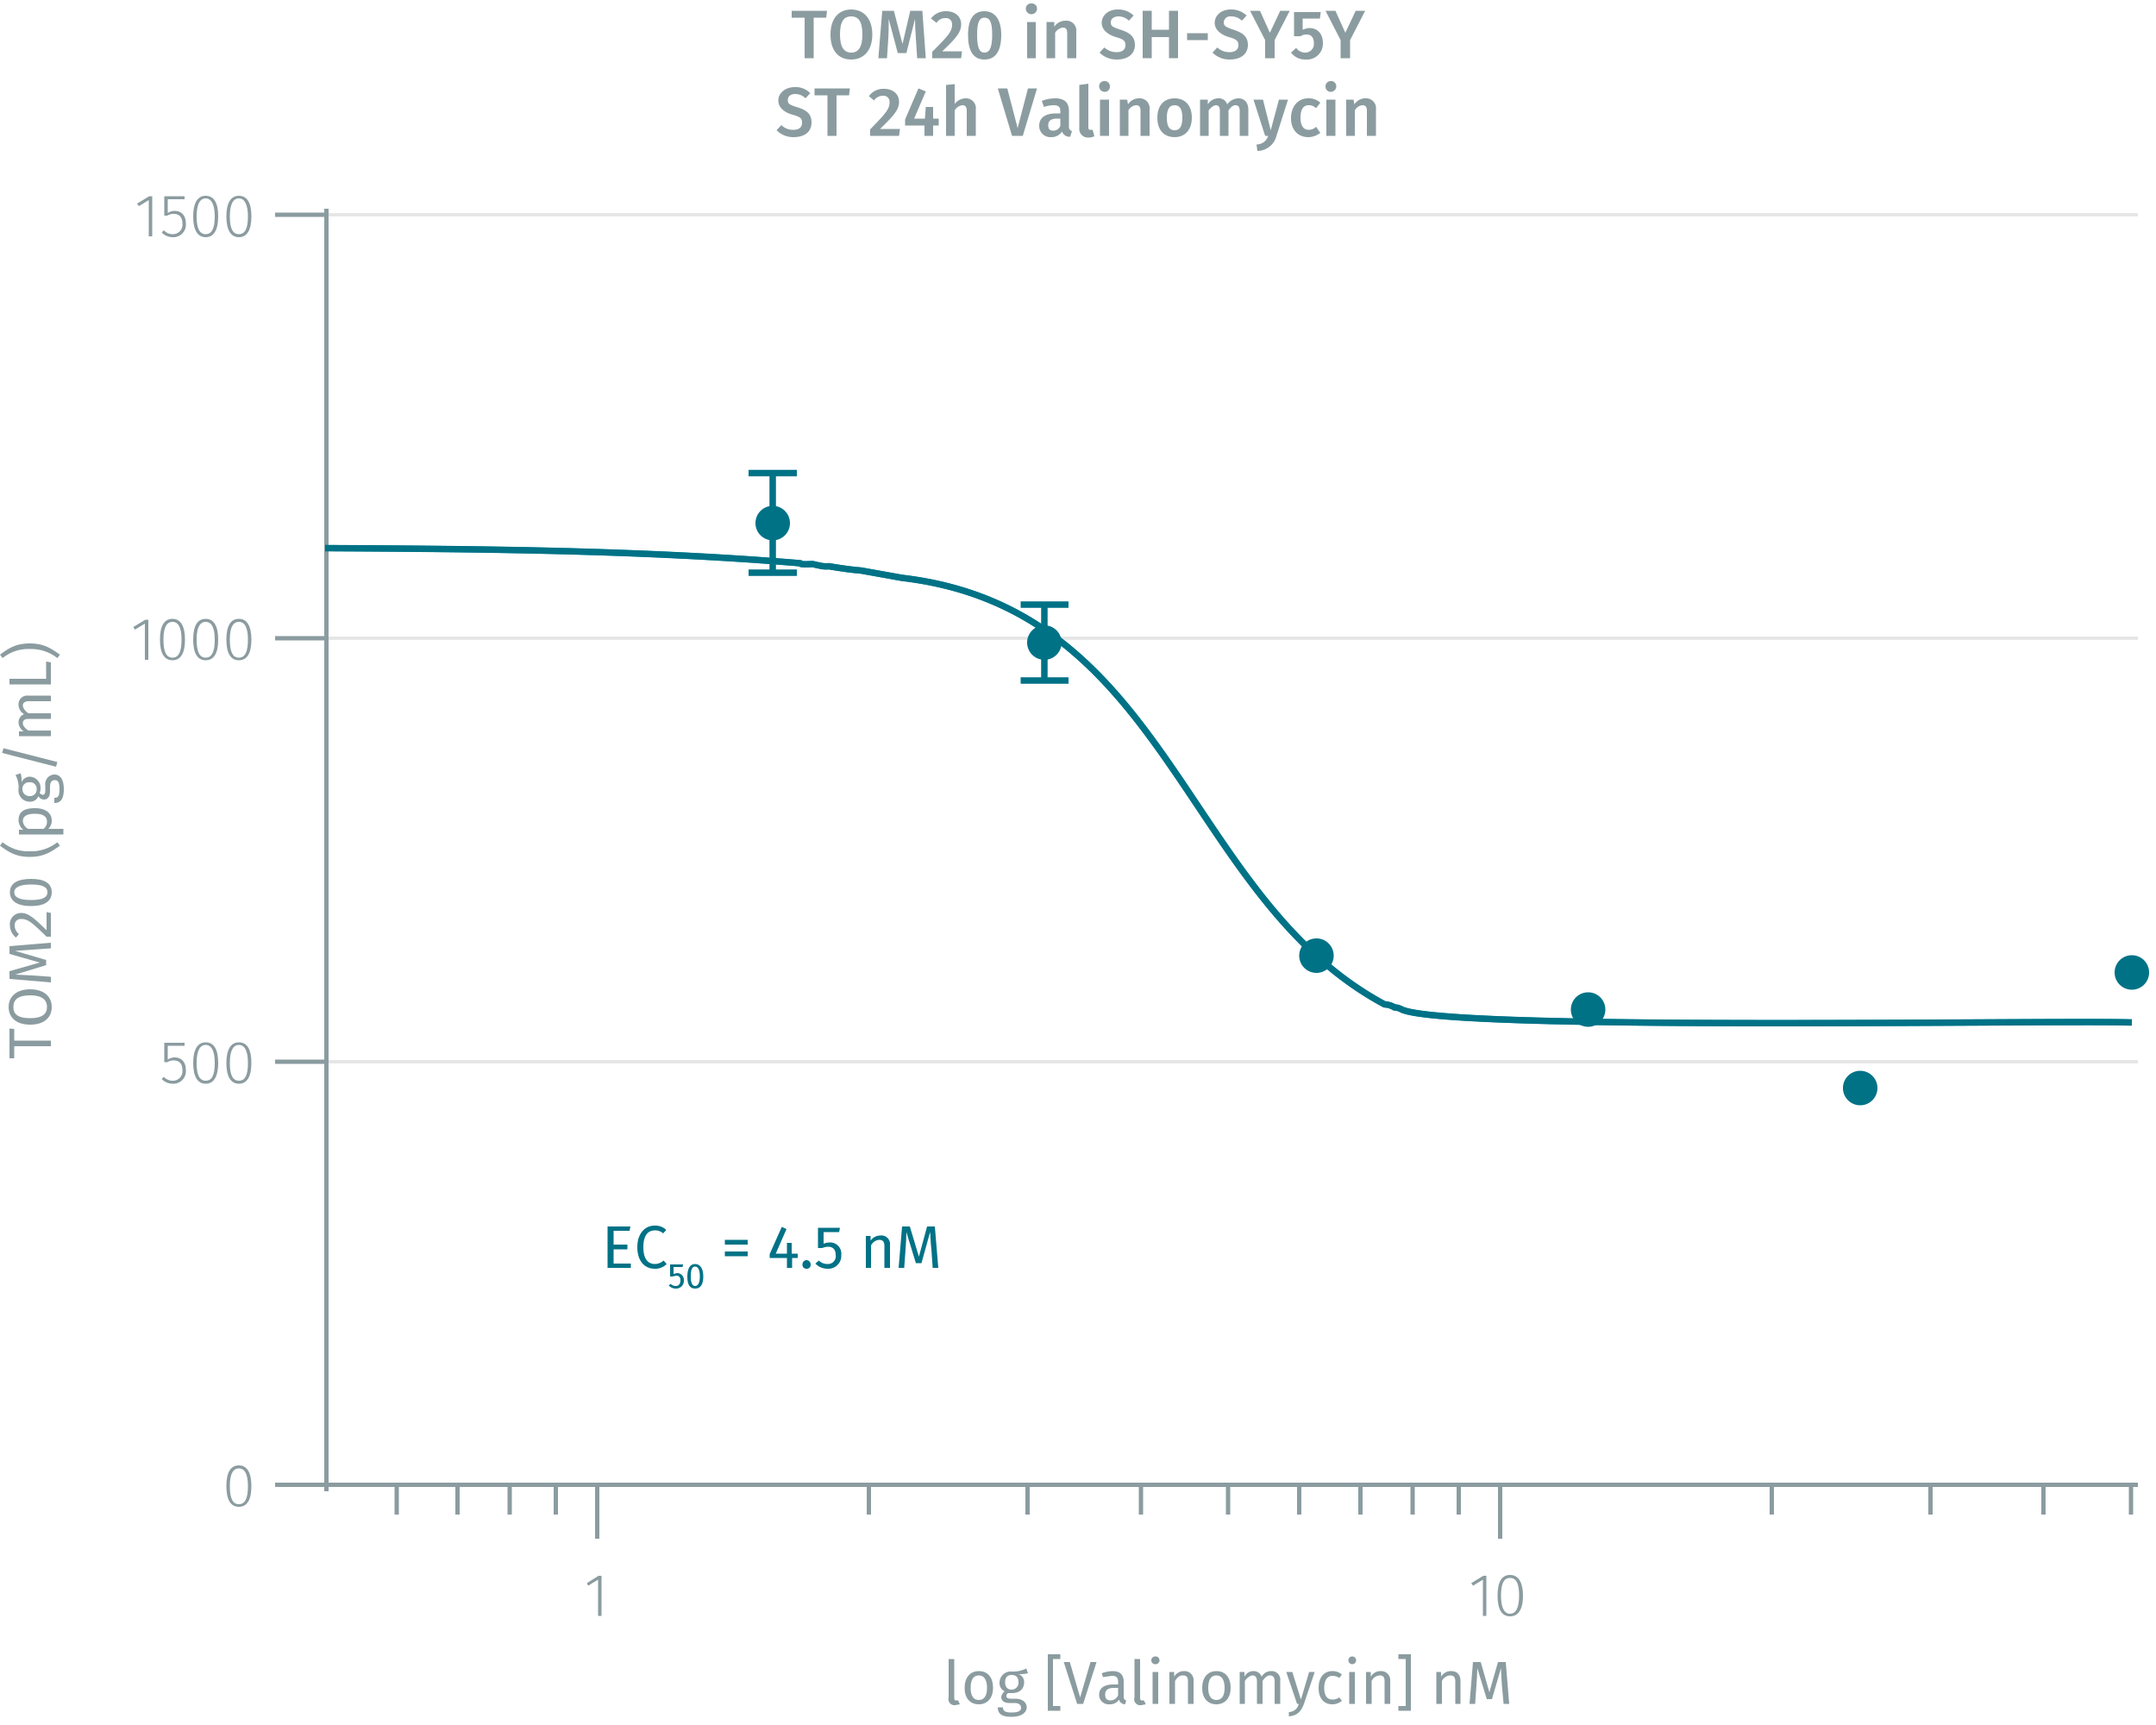<svg id="Calque_1" data-name="Calque 1" xmlns="http://www.w3.org/2000/svg" xmlns:xlink="http://www.w3.org/1999/xlink" viewBox="0 0 500 400"><defs><symbol id="_1-deep-blue-circle" data-name="1-deep-blue-circle" viewBox="0 0 8 8"><path d="M8,4A4,4,0,1,1,4,0,4,4,0,0,1,8,4" fill="#007286" fill-rule="evenodd"/></symbol></defs><line x1="75.7" y1="246.2" x2="495.8" y2="246.2" fill="none" stroke="#e5e5e5" stroke-miterlimit="10" stroke-width="0.75"/><line x1="75.7" y1="148" x2="495.8" y2="148" fill="none" stroke="#e5e5e5" stroke-miterlimit="10" stroke-width="0.75"/><line x1="75.7" y1="49.8" x2="495.8" y2="49.8" fill="none" stroke="#e5e5e5" stroke-miterlimit="10" stroke-width="0.75"/><path d="M138.7,374.7v-8.4l-2.3,1.4-.3-.6,2.7-1.7h.7v9.3Z" fill="#8b9ca0"/><path d="M343.9,374.7v-8.4l-2.3,1.4-.4-.6,2.8-1.7h.7v9.3Z" fill="#8b9ca0"/><path d="M353.2,370c0,3.2-1.1,4.8-3,4.8s-2.9-1.6-2.9-4.8,1-4.8,2.9-4.8S353.2,366.9,353.2,370Zm-5.1,0c0,2.9.8,4.2,2.1,4.2s2.1-1.3,2.1-4.2-.7-4.1-2.1-4.1S348.1,367.1,348.1,370Z" fill="#8b9ca0"/><path d="M494.2,344.3v6.9m-20.3-6.9v6.9m-26.2-6.9v6.9m-36.8-6.9v6.9m-72.6-6.9v6.9m-10.7-6.9v6.9m-12.1-6.9v6.9m-14.2-6.9v6.9m-16.5-6.9v6.9m-20.2-6.9v6.9m-26.3-6.9v6.9m-36.8-6.9v6.9m-72.6-6.9v6.9m-10.7-6.9v6.9m-12.1-6.9v6.9M92,344.3v6.9m255.9-6.9v12.5M138.5,344.3v12.5M74.3,344.3H495.8" fill="none" stroke="#8b9ca0" stroke-miterlimit="10"/><path d="M58.3,344.6c0,3.2-1,4.8-2.9,4.8s-2.9-1.6-2.9-4.8,1-4.8,2.9-4.8S58.3,341.5,58.3,344.6Zm-5,0c0,2.9.7,4.2,2.1,4.2s2.1-1.3,2.1-4.2-.8-4.1-2.1-4.1S53.3,341.7,53.3,344.6Z" fill="#8b9ca0"/><path d="M38.9,242.5v3.2a3,3,0,0,1,1.6-.5c1.6,0,2.6,1.1,2.6,2.9a2.9,2.9,0,0,1-3,3.2,3.5,3.5,0,0,1-2.6-1.1l.5-.5a2.7,2.7,0,0,0,2.1.9,2.2,2.2,0,0,0,2.2-2.5c0-1.5-.8-2.2-2-2.2a2.6,2.6,0,0,0-1.5.4h-.7v-4.5h4.7v.7Z" fill="#8b9ca0"/><path d="M50.6,246.5c0,3.1-1,4.8-2.9,4.8s-2.9-1.7-2.9-4.8,1-4.8,2.9-4.8S50.6,243.3,50.6,246.5Zm-5,0c0,2.8.7,4.1,2.1,4.1s2.1-1.2,2.1-4.1-.8-4.2-2.1-4.2S45.6,243.6,45.6,246.5Z" fill="#8b9ca0"/><path d="M58.3,246.5c0,3.1-1,4.8-2.9,4.8s-2.9-1.7-2.9-4.8,1-4.8,2.9-4.8S58.3,243.3,58.3,246.5Zm-5,0c0,2.8.7,4.1,2.1,4.1s2.1-1.2,2.1-4.1-.8-4.2-2.1-4.2S53.3,243.6,53.3,246.5Z" fill="#8b9ca0"/><path d="M33.6,153v-8.4L31.3,146l-.4-.6,2.8-1.7h.7V153Z" fill="#8b9ca0"/><path d="M42.9,148.3c0,3.2-1,4.8-2.9,4.8s-2.9-1.6-2.9-4.8,1-4.8,2.9-4.8S42.9,145.2,42.9,148.3Zm-5,0c0,2.9.7,4.2,2.1,4.2s2.1-1.3,2.1-4.2-.8-4.1-2.1-4.1S37.9,145.4,37.9,148.3Z" fill="#8b9ca0"/><path d="M50.6,148.3c0,3.2-1,4.8-2.9,4.8s-2.9-1.6-2.9-4.8,1-4.8,2.9-4.8S50.6,145.2,50.6,148.3Zm-5,0c0,2.9.7,4.2,2.1,4.2s2.1-1.3,2.1-4.2-.8-4.1-2.1-4.1S45.6,145.4,45.6,148.3Z" fill="#8b9ca0"/><path d="M58.3,148.3c0,3.2-1,4.8-2.9,4.8s-2.9-1.6-2.9-4.8,1-4.8,2.9-4.8S58.3,145.2,58.3,148.3Zm-5,0c0,2.9.7,4.2,2.1,4.2s2.1-1.3,2.1-4.2-.8-4.1-2.1-4.1S53.3,145.4,53.3,148.3Z" fill="#8b9ca0"/><path d="M34.5,54.8V46.4l-2.3,1.4-.4-.6,2.8-1.7h.7v9.3Z" fill="#8b9ca0"/><path d="M38.9,46.2v3.2a3,3,0,0,1,1.6-.5c1.6,0,2.6,1.1,2.6,2.9a2.9,2.9,0,0,1-3,3.2,3.5,3.5,0,0,1-2.6-1.1l.5-.5a2.7,2.7,0,0,0,2.1.9,2.2,2.2,0,0,0,2.2-2.5c0-1.5-.8-2.2-2-2.2a2.6,2.6,0,0,0-1.5.4h-.7V45.5h4.7v.7Z" fill="#8b9ca0"/><path d="M50.6,50.2c0,3.1-1,4.8-2.9,4.8s-2.9-1.7-2.9-4.8,1-4.8,2.9-4.8S50.6,47,50.6,50.2Zm-5,0c0,2.8.7,4.1,2.1,4.1s2.1-1.3,2.1-4.1S49,46,47.7,46,45.6,47.3,45.6,50.2Z" fill="#8b9ca0"/><path d="M58.3,50.2c0,3.1-1,4.8-2.9,4.8s-2.9-1.7-2.9-4.8,1-4.8,2.9-4.8S58.3,47,58.3,50.2Zm-5,0c0,2.8.7,4.1,2.1,4.1s2.1-1.3,2.1-4.1S56.7,46,55.4,46,53.3,47.3,53.3,50.2Z" fill="#8b9ca0"/><path d="M75.7,49.8H63.8M75.7,148H63.8m11.9,98.2H63.8m11.9,98.1H63.8m11.9,1.5V48.4" fill="none" stroke="#8b9ca0" stroke-miterlimit="10"/><line x1="179.2" y1="109.7" x2="179.2" y2="121.3" fill="none" stroke="#007286" stroke-miterlimit="10" stroke-width="1.5"/><line x1="179.2" y1="121.3" x2="179.2" y2="132.8" fill="none" stroke="#007286" stroke-miterlimit="10" stroke-width="1.5"/><line x1="173.6" y1="109.7" x2="184.8" y2="109.7" fill="none" stroke="#007286" stroke-miterlimit="10" stroke-width="1.5"/><line x1="173.6" y1="132.8" x2="184.8" y2="132.8" fill="none" stroke="#007286" stroke-miterlimit="10" stroke-width="1.5"/><line x1="242.2" y1="140.2" x2="242.2" y2="149" fill="none" stroke="#007286" stroke-miterlimit="10" stroke-width="1.5"/><line x1="242.2" y1="149" x2="242.2" y2="157.8" fill="none" stroke="#007286" stroke-miterlimit="10" stroke-width="1.5"/><line x1="236.7" y1="140.2" x2="247.8" y2="140.2" fill="none" stroke="#007286" stroke-miterlimit="10" stroke-width="1.5"/><line x1="236.7" y1="157.8" x2="247.8" y2="157.8" fill="none" stroke="#007286" stroke-miterlimit="10" stroke-width="1.5"/><path d="M75.4,127.1c36.7.2,73.9.5,110.1,3.5.2.4,2.4.2,2.8.2s1.3.3,1.6.3a6,6,0,0,0,2.3.2c2.4.4,5,.8,7.5,1l9.5,1.7c62.1,7.3,65.3,73.9,111.9,98.9a4.8,4.8,0,0,1,2.3.7,3.7,3.7,0,0,1,1.7.5c11.3,5,151.1,2.4,169.3,3" fill="none" stroke="#0f99b2" stroke-miterlimit="1" stroke-width="1.44"/><path d="M75.4,127.1c36.7.2,73.9.5,110.1,3.5.2.4,2.4.2,2.8.2s1.3.3,1.6.3a6,6,0,0,0,2.3.2c2.4.4,5,.8,7.5,1l9.5,1.7c62.1,7.3,65.3,73.9,111.9,98.9a4.8,4.8,0,0,1,2.3.7,3.7,3.7,0,0,1,1.7.5c11.3,5,151.1,2.4,169.3,3" fill="none" stroke="#007286" stroke-miterlimit="10" stroke-width="1.5"/><path d="M188.7,4.1v9.4h-2.1V4.1h-3V2.5h8.2l-.2,1.6Z" fill="#8b9ca0"/><path d="M202.3,8c0,3.6-1.9,5.8-4.9,5.8s-4.8-2.1-4.8-5.8,1.9-5.8,4.8-5.8S202.3,4.3,202.3,8Zm-7.5,0c0,3,1,4.2,2.6,4.2S200,11,200,8s-.9-4.2-2.6-4.2S194.8,5,194.8,8Z" fill="#8b9ca0"/><path d="M212.7,13.5l-.3-4.6c-.1-1.6-.2-3.3-.2-4.5l-2,7.9h-2l-2.1-7.9c0,1.5,0,3-.1,4.6l-.3,4.5h-2l.9-11h2.7l2,7.7,1.8-7.7h2.8l.8,11Z" fill="#8b9ca0"/><path d="M222.9,5.6c0,1.8-1,3.1-4.4,6.3h4.6l-.2,1.6h-6.7V12c3.7-3.7,4.6-4.7,4.6-6.3a1.4,1.4,0,0,0-1.6-1.5,2.3,2.3,0,0,0-2,1.1l-1.3-1a4.3,4.3,0,0,1,3.5-1.7C221.6,2.6,222.9,3.9,222.9,5.6Z" fill="#8b9ca0"/><path d="M232.2,8.1c0,3.7-1.3,5.7-3.9,5.7s-3.8-2-3.8-5.7,1.3-5.5,3.8-5.5S232.2,4.6,232.2,8.1Zm-5.6,0c0,3.1.6,4.1,1.7,4.1s1.8-1,1.8-4.1-.6-4-1.8-4S226.6,5.2,226.6,8.1Z" fill="#8b9ca0"/><path d="M240.5,2a1.3,1.3,0,0,1-1.3,1.3A1.3,1.3,0,0,1,237.9,2,1.2,1.2,0,0,1,239.2.8,1.2,1.2,0,0,1,240.5,2Zm-2.3,11.5V5.1h2v8.4Z" fill="#8b9ca0"/><path d="M249.6,7.4v6.1h-2.1V7.7c0-1-.4-1.3-1-1.3a2.4,2.4,0,0,0-1.8,1.2v5.9h-2V5.1h1.8V6.2a3.1,3.1,0,0,1,2.6-1.4A2.3,2.3,0,0,1,249.6,7.4Z" fill="#8b9ca0"/><path d="M262.9,3.6l-1.1,1.2a3.4,3.4,0,0,0-2.4-1c-1,0-1.8.5-1.8,1.4s.5,1.1,2.3,1.7,3.3,1.4,3.3,3.5-1.6,3.4-4.2,3.4a5.5,5.5,0,0,1-4-1.6l1.1-1.2a4.2,4.2,0,0,0,2.9,1.1c1.1,0,2-.5,2-1.6s-.5-1.4-2.2-1.9-3.3-1.6-3.3-3.3,1.5-3.1,3.7-3.1A5.1,5.1,0,0,1,262.9,3.6Z" fill="#8b9ca0"/><path d="M267.1,8.6v4.9H265V2.5h2.1V6.9h4V2.5h2.1v11h-2.1V8.6Z" fill="#8b9ca0"/><path d="M280.1,7.7V9.3h-4.8V7.7Z" fill="#8b9ca0"/><path d="M289.1,3.6,288,4.8a3.5,3.5,0,0,0-2.5-1,1.5,1.5,0,0,0-1.7,1.4c0,.8.5,1.1,2.3,1.7s3.3,1.4,3.3,3.5-1.6,3.4-4.2,3.4a5.5,5.5,0,0,1-4-1.6l1.1-1.2a4.1,4.1,0,0,0,2.8,1.1c1.2,0,2.1-.5,2.1-1.6s-.5-1.4-2.2-1.9-3.3-1.6-3.3-3.3,1.5-3.1,3.7-3.1A5.1,5.1,0,0,1,289.1,3.6Z" fill="#8b9ca0"/><path d="M295.6,13.5h-2.2V9.3l-3.5-6.8h2.3l2.3,5.1,2.4-5.1h2.2l-3.5,6.8Z" fill="#8b9ca0"/><path d="M302.1,4.3V6.9a4.7,4.7,0,0,1,1.6-.4c1.8,0,3.1,1.3,3.1,3.5a3.7,3.7,0,0,1-4,3.8,4.1,4.1,0,0,1-3.4-1.6l1.2-1.1a2.5,2.5,0,0,0,2.1,1.1,2,2,0,0,0,2-2.2c0-1.5-.8-2-1.7-2a2.5,2.5,0,0,0-1.4.4h-1.5V2.8h6.2l-.2,1.5Z" fill="#8b9ca0"/><path d="M313.1,13.5h-2.2V9.3l-3.5-6.8h2.3L312,7.6l2.4-5.1h2.2l-3.5,6.8Z" fill="#8b9ca0"/><path d="M187.9,21.6l-1.1,1.2a3.3,3.3,0,0,0-2.4-1c-1,0-1.7.5-1.7,1.4s.4,1.1,2.3,1.7,3.2,1.4,3.2,3.5-1.5,3.4-4.2,3.4a5.4,5.4,0,0,1-3.9-1.6l1.1-1.2a3.8,3.8,0,0,0,2.8,1.1c1.2,0,2-.5,2-1.6s-.4-1.4-2.2-1.9-3.3-1.6-3.3-3.3,1.6-3.1,3.8-3.1A4.7,4.7,0,0,1,187.9,21.6Z" fill="#8b9ca0"/><path d="M194,22.1v9.4h-2.1V22.1h-3V20.5h8.2l-.2,1.6Z" fill="#8b9ca0"/><path d="M208.5,23.6c0,1.8-1.1,3.1-4.4,6.3h4.6l-.2,1.6h-6.7V30c3.6-3.7,4.5-4.7,4.5-6.3a1.4,1.4,0,0,0-1.5-1.5,2.5,2.5,0,0,0-2.1,1.1l-1.2-1a4.1,4.1,0,0,1,3.5-1.7C207.2,20.6,208.5,21.9,208.5,23.6Z" fill="#8b9ca0"/><path d="M216.4,29.1v2.4h-2V29.1h-4.5V27.7l3.1-7.2,1.7.7L212,27.5h2.5l.2-2.7h1.7v2.7h1.3v1.6Z" fill="#8b9ca0"/><path d="M226.3,25.4v6.1h-2.1V25.7c0-1-.4-1.3-1-1.3a2.4,2.4,0,0,0-1.8,1.2v5.9h-2V19.7l2-.2v4.6a3.3,3.3,0,0,1,2.5-1.3A2.3,2.3,0,0,1,226.3,25.4Z" fill="#8b9ca0"/><path d="M234.7,31.5l-3.3-11h2.2l2.4,9.2,2.4-9.2h2.1l-3.3,11Z" fill="#8b9ca0"/><path d="M248.6,30.4l-.4,1.3a1.8,1.8,0,0,1-1.9-1.2,2.9,2.9,0,0,1-2.5,1.3,2.6,2.6,0,0,1-2.8-2.6c0-1.9,1.4-2.9,3.9-2.9h1v-.5c0-1.1-.5-1.4-1.6-1.4a7.3,7.3,0,0,0-2.2.4l-.5-1.4a8.9,8.9,0,0,1,3.1-.6c2.3,0,3.2,1.1,3.2,2.9v3.6A1,1,0,0,0,248.6,30.4Zm-2.7-1.2V27.5h-.8c-1.3,0-2,.5-2,1.5s.4,1.3,1.2,1.3A1.8,1.8,0,0,0,245.9,29.2Z" fill="#8b9ca0"/><path d="M252.9,30.1h.5l.4,1.5a3.3,3.3,0,0,1-1.5.3,2,2,0,0,1-2-2.2V19.7l2.1-.3V29.5C252.4,29.9,252.5,30.1,252.9,30.1Z" fill="#8b9ca0"/><path d="M257.4,20a1.2,1.2,0,0,1-1.2,1.3,1.3,1.3,0,0,1-1.3-1.3,1.2,1.2,0,0,1,1.3-1.2A1.2,1.2,0,0,1,257.4,20Zm-2.3,11.5V23.1h2.1v8.4Z" fill="#8b9ca0"/><path d="M266.6,25.4v6.1h-2.1V25.7c0-1-.4-1.3-1-1.3a2.2,2.2,0,0,0-1.8,1.2v5.9h-2V23.1h1.7l.2,1.1a3,3,0,0,1,2.6-1.4A2.3,2.3,0,0,1,266.6,25.4Z" fill="#8b9ca0"/><path d="M276.4,27.3c0,2.7-1.5,4.5-4,4.5s-4-1.7-4-4.5,1.5-4.5,4-4.5S276.4,24.5,276.4,27.3Zm-5.8,0c0,2,.6,2.9,1.8,2.9s1.8-.9,1.8-2.9-.6-2.9-1.8-2.9S270.6,25.3,270.6,27.3Z" fill="#8b9ca0"/><path d="M289.5,25.4v6.1h-2V25.7c0-1-.4-1.3-1-1.3s-1.1.5-1.6,1.2v5.9h-2V25.7c0-1-.4-1.3-.9-1.3s-1.2.5-1.7,1.2v5.9h-2V23.1h1.8v1.1a2.9,2.9,0,0,1,2.5-1.4,2,2,0,0,1,2,1.4,3.4,3.4,0,0,1,2.6-1.4C288.6,22.8,289.5,23.8,289.5,25.4Z" fill="#8b9ca0"/><path d="M291.6,35l-.2-1.5a2.8,2.8,0,0,0,2.7-2h-.7l-2.7-8.4h2.2l1.8,7.1,1.9-7.1h2.1L296,31.6A4.6,4.6,0,0,1,291.6,35Z" fill="#8b9ca0"/><path d="M306.2,23.8l-1,1.3a2.2,2.2,0,0,0-1.7-.7c-1.2,0-1.9.9-1.9,2.9s.8,2.8,1.9,2.8a2.3,2.3,0,0,0,1.7-.7l1,1.4a4.5,4.5,0,0,1-2.8,1c-2.4,0-4-1.7-4-4.4s1.6-4.6,4-4.6A4,4,0,0,1,306.2,23.8Z" fill="#8b9ca0"/><path d="M309.9,20a1.3,1.3,0,0,1-1.3,1.3,1.2,1.2,0,0,1-1.2-1.3,1.2,1.2,0,0,1,1.2-1.2A1.2,1.2,0,0,1,309.9,20Zm-2.3,11.5V23.1h2.1v8.4Z" fill="#8b9ca0"/><path d="M319.1,25.4v6.1H317V25.7c0-1-.4-1.3-1-1.3a2.2,2.2,0,0,0-1.8,1.2v5.9h-2V23.1h1.7l.2,1.1a3,3,0,0,1,2.6-1.4A2.3,2.3,0,0,1,319.1,25.4Z" fill="#8b9ca0"/><path d="M220,393.6v-8.9h1.3v9c0,.4.1.6.4.6h.5l.4.9-1.1.2A1.4,1.4,0,0,1,220,393.6Z" fill="#8b9ca0"/><path d="M230.3,391.4c0,2.2-1.2,3.8-3.3,3.8s-3.3-1.5-3.3-3.8,1.2-3.9,3.3-3.9S230.3,389,230.3,391.4Zm-5.2,0c0,1.9.7,2.8,1.9,2.8s1.9-.9,1.9-2.8-.7-2.9-1.9-2.9S225.1,389.4,225.1,391.4Z" fill="#8b9ca0"/><path d="M238.4,388a7.8,7.8,0,0,1-2.2.2,1.9,1.9,0,0,1,1.3,1.9c0,1.5-1,2.5-2.8,2.5h-.9a.7.7,0,0,0-.4.7c0,.3.2.6,1,.6h1.1c1.5,0,2.6.8,2.6,2s-1.2,2.2-3.5,2.2-3.2-.7-3.2-2.2h1.2c0,.8.4,1.2,2,1.2s2.2-.4,2.2-1.1-.6-1.1-1.5-1.1h-1.2c-1.3,0-1.9-.6-1.9-1.4a1.9,1.9,0,0,1,.8-1.3,2.1,2.1,0,0,1-1.2-2,2.6,2.6,0,0,1,2.8-2.6,6.9,6.9,0,0,0,3.4-.7Zm-5.3,2.1c0,1,.5,1.7,1.5,1.7a1.6,1.6,0,0,0,1.6-1.7c0-1.1-.5-1.7-1.6-1.7S233.1,389.1,233.1,390.1Z" fill="#8b9ca0"/><path d="M245.9,384.7h-1.7v10.9h1.7v1.1H243V383.6h2.9Z" fill="#8b9ca0"/><path d="M251.2,395.1h-1.4l-3.1-9.7h1.4l2.4,8.2,2.4-8.2h1.4Z" fill="#8b9ca0"/><path d="M261.2,394.3l-.3.9a1.5,1.5,0,0,1-1.4-1.1,2.4,2.4,0,0,1-2.2,1.1,2.2,2.2,0,0,1-2.4-2.2c0-1.6,1.2-2.4,3.3-2.4h1.1V390c0-1.1-.5-1.4-1.5-1.4l-2,.3-.3-.9a7.9,7.9,0,0,1,2.5-.5c1.8,0,2.6.9,2.6,2.5v3.3C260.6,394,260.8,394.2,261.2,394.3Zm-1.9-1.2v-1.7h-1c-1.3,0-2,.5-2,1.5s.4,1.4,1.3,1.4A1.9,1.9,0,0,0,259.3,393.1Z" fill="#8b9ca0"/><path d="M263.1,393.6v-8.9h1.3v9c0,.4.1.6.5.6h.4l.4.9-1,.2A1.4,1.4,0,0,1,263.1,393.6Z" fill="#8b9ca0"/><path d="M268.9,385a.9.9,0,0,1-1,.9.9.9,0,0,1,0-1.8A.9.9,0,0,1,268.9,385Zm-.3,10.1h-1.3v-7.4h1.3Z" fill="#8b9ca0"/><path d="M276.8,389.8v5.3h-1.3v-5.2c0-1.1-.4-1.4-1.2-1.4s-1.3.5-1.8,1.3v5.3h-1.3v-7.4h1.1v1.1a2.6,2.6,0,0,1,2.3-1.3A2.1,2.1,0,0,1,276.8,389.8Z" fill="#8b9ca0"/><path d="M285.4,391.4c0,2.2-1.2,3.8-3.3,3.8s-3.3-1.5-3.3-3.8,1.2-3.9,3.3-3.9S285.4,389,285.4,391.4Zm-5.2,0c0,1.9.7,2.8,1.9,2.8s1.9-.9,1.9-2.8-.7-2.9-1.9-2.9S280.2,389.4,280.2,391.4Z" fill="#8b9ca0"/><path d="M296.9,389.8v5.3h-1.3v-5.2c0-1.1-.5-1.4-1.1-1.4s-1.2.5-1.7,1.3v5.3h-1.3v-5.2c0-1.1-.5-1.4-1-1.4s-1.3.5-1.8,1.3v5.3h-1.2v-7.4h1.1v1.1a2.3,2.3,0,0,1,2.1-1.3,2,2,0,0,1,1.9,1.3,2.5,2.5,0,0,1,2.2-1.3A2,2,0,0,1,296.9,389.8Z" fill="#8b9ca0"/><path d="M302.4,395.1c-.6,1.6-1.4,2.7-3.5,2.9v-1a2.4,2.4,0,0,0,2.3-1.9h-.4l-2.5-7.4h1.4l2,6.4,1.9-6.4h1.3Z" fill="#8b9ca0"/><path d="M311.2,388.3l-.6.8a2.8,2.8,0,0,0-1.6-.5c-1.1,0-1.9.9-1.9,2.8s.8,2.7,1.9,2.7a2.8,2.8,0,0,0,1.6-.5l.6.8a3.5,3.5,0,0,1-2.2.8c-2,0-3.2-1.4-3.2-3.8s1.2-3.9,3.2-3.9A3.2,3.2,0,0,1,311.2,388.3Z" fill="#8b9ca0"/><path d="M314.5,385a.9.9,0,0,1-.9.9.9.9,0,1,1,0-1.8A.9.9,0,0,1,314.5,385Zm-.3,10.1h-1.3v-7.4h1.3Z" fill="#8b9ca0"/><path d="M322.4,389.8v5.3h-1.3v-5.2c0-1.1-.4-1.4-1.1-1.4a2.2,2.2,0,0,0-1.9,1.3v5.3h-1.3v-7.4h1.1v1.1a2.6,2.6,0,0,1,2.3-1.3A2.1,2.1,0,0,1,322.4,389.8Z" fill="#8b9ca0"/><path d="M327.2,396.7h-2.9v-1.1H326V384.7h-1.7v-1.1h2.9Z" fill="#8b9ca0"/><path d="M338.7,389.8v5.3h-1.2v-5.2c0-1.1-.5-1.4-1.2-1.4a2.3,2.3,0,0,0-1.9,1.3v5.3h-1.3v-7.4h1.1v1.1a2.6,2.6,0,0,1,2.3-1.3C338,387.5,338.7,388.4,338.7,389.8Z" fill="#8b9ca0"/><path d="M350,395.1h-1.3l-.4-4.4c-.1-1.5-.2-3.1-.2-3.9L346,394h-1.2l-2.2-7.2c0,1.1-.1,2.6-.2,4l-.3,4.3h-1.3l.8-9.7h1.8l2,7,2-7h1.8Z" fill="#8b9ca0"/><path d="M3.3,238.6v2.7h8.5v1.3H3.3v2.8H2.2v-6.9Z" fill="#8b9ca0"/><path d="M7,229.4c3.2,0,5,1.7,5,4.1s-1.7,4.1-5,4.1-5-1.7-5-4.1S3.8,229.4,7,229.4Zm0,6.7c2.8,0,3.9-1,3.9-2.6s-1.1-2.7-3.9-2.7-3.9,1-3.9,2.7S4.2,236.1,7,236.1Z" fill="#8b9ca0"/><path d="M11.8,218.6v1.3l-4.3.3-4,.3,7.2,2.1v1.2L3.5,226l4.1.2,4.2.3v1.3L2.2,227v-1.8l7-2-7-2v-1.8Z" fill="#8b9ca0"/><path d="M4.9,211.7c1.7,0,3,1.2,5.9,4v-4.2l1,.2v5.5h-1c-3.4-3.3-4.3-4.1-5.9-4.1a1.4,1.4,0,0,0-1.5,1.5,2.6,2.6,0,0,0,1,2l-.7.8a3.7,3.7,0,0,1-1.4-2.8A2.6,2.6,0,0,1,4.9,211.7Z" fill="#8b9ca0"/><path d="M7.2,203.8c3.1,0,4.8,1,4.8,3.1s-1.7,3.2-4.8,3.2-4.9-1.1-4.9-3.2S4.1,203.8,7.2,203.8Zm0,4.9c2.7,0,3.8-.6,3.8-1.8s-1.1-1.8-3.8-1.8-3.9.7-3.9,1.8S4.4,208.7,7.2,208.7Z" fill="#8b9ca0"/><path d="M.6,195.3a9.4,9.4,0,0,0,6.3,2.1,9.8,9.8,0,0,0,6.4-2.1l.6.8c-2,1.4-3.7,2.6-7,2.6s-5-1.2-6.9-2.6Z" fill="#8b9ca0"/><path d="M8.1,187.4c2.3,0,3.9,1,3.9,2.9a2.6,2.6,0,0,1-.8,1.9h3.5v1.3H4.4v-1.1h1a2.9,2.9,0,0,1-1.1-2.2C4.3,188.1,5.8,187.4,8.1,187.4Zm0,1.3c-1.9,0-2.8.6-2.8,1.7a2.3,2.3,0,0,0,1.2,1.8h3.6a2.1,2.1,0,0,0,.8-1.6C10.9,189.4,10.1,188.7,8.1,188.7Z" fill="#8b9ca0"/><path d="M4.8,179.3a6.8,6.8,0,0,1,.2,2.1,2.1,2.1,0,0,1,1.9-1.3,2.6,2.6,0,0,1,2.5,2.8,3,3,0,0,1-.2,1,1.3,1.3,0,0,0,.7.4c.4,0,.6-.3.6-1v-1.2a2.2,2.2,0,0,1,2.1-2.5c1.4,0,2.2,1.2,2.2,3.4s-.7,3.2-2.2,3.2V185c.8,0,1.2-.3,1.2-2s-.4-2.1-1.1-2.1-1.1.5-1.1,1.5v1.1c0,1.4-.7,1.9-1.4,1.9a1.5,1.5,0,0,1-1.3-.8,2,2,0,0,1-2,1.3A2.6,2.6,0,0,1,4.3,183a6.2,6.2,0,0,0-.7-3.3Zm2.1,5.3A1.5,1.5,0,0,0,8.5,183a1.5,1.5,0,0,0-1.7-1.6A1.5,1.5,0,0,0,5.2,183,1.6,1.6,0,0,0,6.9,184.6Z" fill="#8b9ca0"/><path d="M.8,173.5l12.5,3.2-.3,1.1L.5,174.6Z" fill="#8b9ca0"/><path d="M6.5,161.3h5.3v1.3H6.7c-1.1,0-1.4.5-1.4,1s.5,1.3,1.3,1.8h5.2v1.3H6.7c-1.1,0-1.4.4-1.4,1s.5,1.2,1.3,1.7h5.2v1.3H4.4v-1.1H5.5a2.6,2.6,0,0,1-1.2-2.1,2,2,0,0,1,1.3-1.9,2.5,2.5,0,0,1-1.3-2.2A2,2,0,0,1,6.5,161.3Z" fill="#8b9ca0"/><path d="M10.7,157.4v-4l1.1.2v5.1H2.2v-1.3Z" fill="#8b9ca0"/><path d="M6.9,149.2c3.3,0,5,1.2,7,2.6l-.6.8a9.8,9.8,0,0,0-6.4-2.1,9.4,9.4,0,0,0-6.3,2.1l-.6-.8C1.9,150.4,3.6,149.2,6.9,149.2Z" fill="#8b9ca0"/><path d="M146,285.4h-3.7v3.2h3.2v1.1h-3.2V293h4v1h-5.4v-9.6h5.3Z" fill="#007286"/><path d="M154.5,285.2l-.7.8a2.8,2.8,0,0,0-1.9-.7c-1.5,0-2.7,1-2.7,3.9s1.2,3.9,2.7,3.9a3.1,3.1,0,0,0,2-.8l.7.8a3.6,3.6,0,0,1-2.8,1.1c-2.3,0-4-1.8-4-5s1.8-5,4-5A3.6,3.6,0,0,1,154.5,285.2Z" fill="#007286"/><path d="M158.3,293.8h-2.1v1.6l.8-.2a1.6,1.6,0,0,1,1.6,1.7,1.8,1.8,0,0,1-1.9,1.9,2.2,2.2,0,0,1-1.6-.7l.4-.4a1.8,1.8,0,0,0,1.2.5c.7,0,1.1-.5,1.1-1.3s-.4-1.1-1-1.1l-.8.2h-.6v-2.8h3Z" fill="#007286"/><path d="M163.1,296c0,1.8-.6,2.8-1.9,2.8s-1.8-1-1.8-2.8.6-2.9,1.8-2.9S163.1,294.2,163.1,296Zm-2.9,0c0,1.6.4,2.2,1,2.2s1.1-.6,1.1-2.2-.4-2.3-1.1-2.3S160.2,294.4,160.2,296Z" fill="#007286"/><path d="M168.1,287.5h5.3v1.1h-5.3Zm0,2.7h5.3v1.1h-5.3Z" fill="#007286"/><path d="M185,291.7h-1.3V294h-1.2v-2.3h-4v-.9l2.8-6.3,1.1.5-2.5,5.7h2.6v-2.5h1.1v2.5H185Z" fill="#007286"/><path d="M188,293.2a.9.9,0,0,1-1,1,.9.9,0,0,1-.9-1,1,1,0,0,1,.9-1A1,1,0,0,1,188,293.2Z" fill="#007286"/><path d="M194.6,285.7H191v2.7a4,4,0,0,1,1.5-.3,2.6,2.6,0,0,1,2.6,2.9,3,3,0,0,1-3.2,3.2,3.8,3.8,0,0,1-2.8-1.2l.8-.7a2.8,2.8,0,0,0,2,.8,1.8,1.8,0,0,0,1.9-2.1c0-1.4-.8-1.9-1.7-1.9a3.5,3.5,0,0,0-1.4.3h-1v-4.7h5.1Z" fill="#007286"/><path d="M206.4,288.7V294h-1.3v-5.1c0-1.1-.5-1.4-1.2-1.4a2.3,2.3,0,0,0-1.9,1.3V294h-1.2v-7.4h1.1v1.1a2.7,2.7,0,0,1,2.2-1.2A2,2,0,0,1,206.4,288.7Z" fill="#007286"/><path d="M217.6,294h-1.3l-.3-4.3c-.2-1.5-.2-3.2-.3-4l-2,7.2h-1.3l-2.2-7.2c0,1.2-.1,2.7-.2,4.1l-.3,4.2h-1.3l.8-9.6H211l2.1,7,1.9-7h1.8Z" fill="#007286"/><use width="8" height="8" transform="translate(175.2 117.3)" xlink:href="#_1-deep-blue-circle"/><use width="8" height="8" transform="translate(238.2 145)" xlink:href="#_1-deep-blue-circle"/><use width="8" height="8" transform="translate(301.3 217.6)" xlink:href="#_1-deep-blue-circle"/><use width="8" height="8" transform="translate(364.3 230.1)" xlink:href="#_1-deep-blue-circle"/><use width="8" height="8" transform="translate(427.4 248.3)" xlink:href="#_1-deep-blue-circle"/><use width="8" height="8" transform="translate(490.4 221.5)" xlink:href="#_1-deep-blue-circle"/></svg>